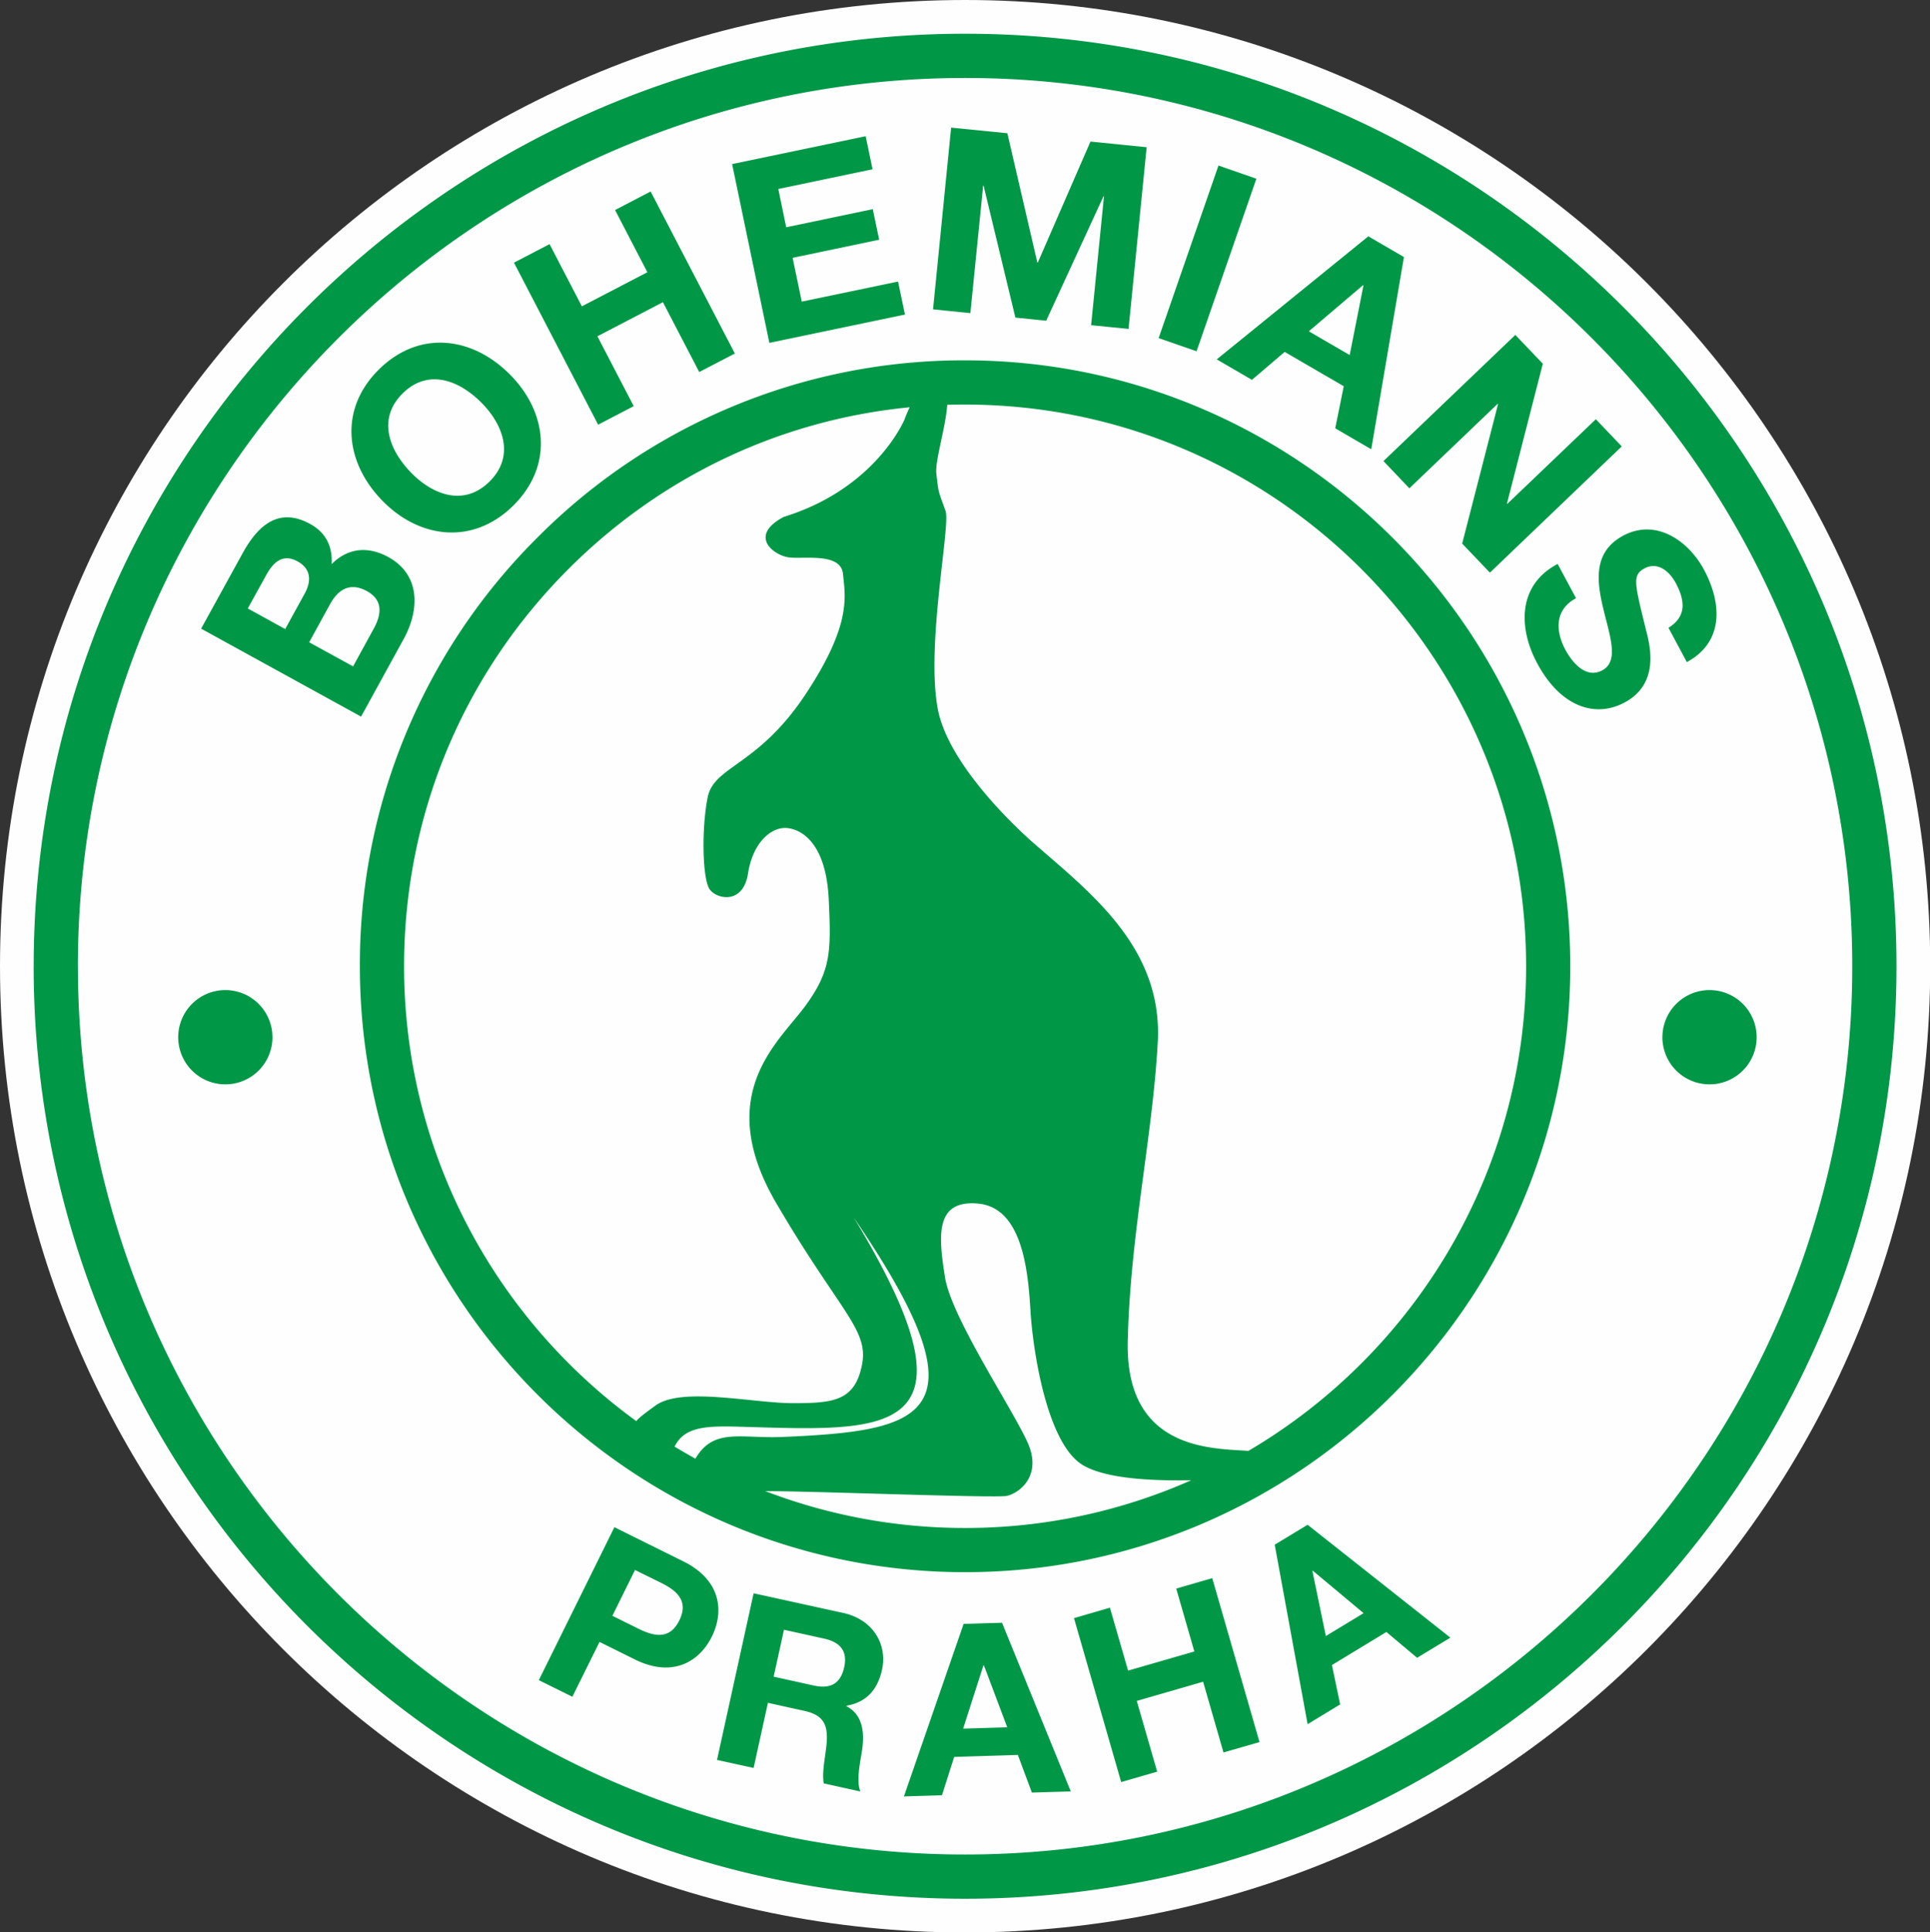 <svg xmlns="http://www.w3.org/2000/svg" fill="none" viewBox="0 0 299.72 300"><rect x="0" y="0" width="299.72" height="300" fill="#333333" stroke="none"/><g clip-path="url(#a)" transform="translate(-.14) scale(4.688)"><path fill="#fefefe" d="M.03 32C.03 49.645 14.37 64 32 64c17.629 0 31.97-14.355 31.97-32S49.629 0 32 0C14.37 0 .03 14.355.03 32Z"/><path fill="#009847" fill-rule="evenodd" d="M28.313 40.324c4.469 7.376 1.07 7.062-3.733 6.928-1.107-.031-1.867-.026-2.204.657.226.139.46.27.69.4.604-1.033 1.497-.661 2.88-.719 4.746-.204 6.855-.688 2.367-7.266zm13.073 7.726-.068-.004c-1.257-.08-4.007-.08-3.93-3.62.08-3.541.823-6.773.994-9.916.17-3.143-2.252-4.958-4.138-6.61 0 0-2.751-2.36-3.146-4.406-.406-2.117.426-6.092.255-6.571-.274-.758-.226-.597-.305-1.228-.053-.424.307-1.52.36-2.289.195-.005.395-.007.592-.007 10.247 0 18.584 8.343 18.584 18.601 0 6.832-3.7 12.816-9.198 16.05zm-16.003 1.333c1.679.003 7.603.235 7.995.159.395-.08 1.177-.645.707-1.734-.469-1.083-2.54-4.166-2.751-5.506-.21-1.34-.354-2.578 1.101-2.441 1.456.139 1.65 2.206 1.73 3.54.08 1.339.55 4.407 1.73 5.117.793.477 2.407.525 3.593.506A18.454 18.454 0 0 1 32 50.604c-2.33 0-4.56-.432-6.617-1.22zm4.611-35.493s-.938 2.285-4.005 3.23c-1.179.63-.33 1.265.156 1.337.486.072 1.74-.175 1.81.552.067.724.314 1.652-1.259 4.013-1.573 2.359-3.014 2.345-3.223 3.383-.21 1.04-.178 2.754.08 3.068.254.317 1.101.473 1.257-.549.157-1.023.785-1.575 1.335-1.496.551.08 1.258.63 1.338 2.362.08 1.73.08 2.359-.787 3.54-.866 1.18-3.067 2.911-.943 6.531 2.122 3.62 3.067 4.171 2.829 5.35-.236 1.183-.943 1.26-2.278 1.26-1.337 0-3.697-.552-4.56.079-.29.21-.506.366-.638.513-4.657-3.383-7.69-8.875-7.69-15.063 0-4.97 1.932-9.64 5.444-13.154 3.074-3.076 7.035-4.944 11.305-5.358-.108.223-.171.402-.171.402zm-12.169 3.92A19.94 19.94 0 0 0 11.951 32c0 11.066 8.994 20.068 20.05 20.068 11.054 0 20.046-9.002 20.046-20.068 0-11.064-8.992-20.066-20.047-20.066a19.903 19.903 0 0 0-14.175 5.876zm-8.77 16.542a1.56 1.56 0 0 1-1.561 1.56 1.561 1.561 0 1 1 1.561-1.56zm49.166 0a1.56 1.56 0 0 1-1.561 1.56 1.561 1.561 0 1 1 1.561-1.56zM43.505 52.03l.014-.01 1.682 1.405-1.251.758zm-.159 5.073 1.078-.655-.272-1.304 1.804-1.095 1.018.855 1.101-.668-4.729-3.738-1.09.66zM37.17 59.02l1.193-.345-.676-2.343 2.197-.635.675 2.342 1.194-.343-1.566-5.43-1.193.346.6 2.083-2.195.633-.602-2.084-1.19.346zm-4.563-3.865h.017l.772 2.05-1.462.045zm-2.634 4.34 1.26-.039.405-1.27 2.11-.065.464 1.246 1.289-.038-2.278-5.586-1.272.038zM26 53.975l1.327.293c.542.12.785.415.667.95-.123.556-.467.723-1.008.604l-1.328-.293zm-2.218 4.311 1.212.266.474-2.157 1.212.268c.611.134.777.439.736 1.036-.036.455-.168.985-.098 1.364l1.212.268c-.147-.357.002-1.004.055-1.359.085-.563.041-1.18-.52-1.467l.006-.014c.664-.113 1.034-.542 1.176-1.192.183-.834-.291-1.661-1.28-1.88l-2.973-.652zm-2.716-6.29.866.426c.517.257.921.6.601 1.244-.317.645-.834.53-1.351.276l-.866-.429zm-3.187 3.648 1.111.55.9-1.816 1.169.58c1.26.624 2.146.065 2.552-.757.407-.825.315-1.868-.948-2.493l-2.28-1.13Zm33.75-36.967c-1.32.69-1.311 2.11-.678 3.29.777 1.447 1.92 1.821 2.898 1.298 1.208-.65.813-1.977.703-2.418-.373-1.52-.458-1.8-.049-2.021.448-.24.837.107 1.037.481.3.559.38 1.103-.24 1.484l.608 1.137c1.23-.662 1.167-1.945.57-3.057-.517-.964-1.59-1.714-2.68-1.13-.998.538-.875 1.502-.66 2.405.21.897.543 1.746-.032 2.055-.544.292-1-.27-1.22-.68-.336-.629-.356-1.329.352-1.71zm-5.77-3.407.858.902 2.925-2.798.012.012-1.188 4.617.919.962 4.368-4.181-.859-.9-2.932 2.803-.012-.012 1.188-4.63-.911-.953zm-.679-5.823.015.01-.455 2.301-1.354-.786Zm-4.844 2.455 1.166.678 1.085-.925 1.956 1.136-.282 1.393 1.193.695 1.083-6.367-1.179-.686zm-1.925-.705 1.256.436 1.982-5.715-1.256-.436zm-7.473-.952 1.236.125.424-4.224.014.002 1.054 4.37 1.02.104 1.897-4.119.017.002-.426 4.265 1.24.123.6-6.018-1.861-.187-1.744 4.006-.017-.002-.993-4.28-1.862-.186Zm-5.422 1.11 4.491-.937-.229-1.093-3.189.664-.303-1.45 2.867-.6-.212-1.012-2.867.6-.262-1.268 3.122-.653-.228-1.095-4.424.923Zm-5.672 2.71 1.179-.614-1.203-2.314 2.17-1.129 1.203 2.313 1.18-.613-2.79-5.366-1.178.614 1.07 2.06-2.17 1.129-1.07-2.06-1.179.614zm-6.191 1.594c-.741-.758-1.13-1.798-.28-2.635.852-.834 1.884-.424 2.625.333.705.72 1.094 1.76.243 2.596-.854.837-1.883.425-2.588-.294zm-.95.93c1.22 1.246 2.985 1.474 4.32.165 1.337-1.311 1.145-3.08-.077-4.327-1.256-1.283-3.019-1.51-4.354-.201-1.337 1.31-1.145 3.08.11 4.363zm-4.465 3.562.602-1.09c.226-.418.543-.746 1.048-.468.445.244.462.65.238 1.06l-.649 1.18zm3.753 3.582 1.41-2.568c.526-.959.57-2.124-.508-2.716-.66-.364-1.335-.312-1.877.233.032-.583-.19-1.043-.71-1.328-.985-.542-1.688-.039-2.24.97L6.692 20.82zm-1.72-2.462.697-1.27c.275-.497.676-.722 1.217-.423.549.302.477.784.224 1.244l-.683 1.247zM2.61 32C2.61 15.78 15.794 2.582 32 2.582 48.204 2.582 61.388 15.78 61.388 32c0 16.223-13.184 29.418-29.389 29.418S2.611 48.223 2.611 32Zm-1.465 0c0 17.029 13.84 30.883 30.854 30.883 17.013 0 30.854-13.855 30.854-30.883 0-17.029-13.84-30.883-30.854-30.883C14.987 1.117 1.146 14.972 1.146 32Z" clip-rule="evenodd"/></g><defs><clipPath id="a"><path fill="#fff" d="M0 0h64v64H0z"/></clipPath></defs></svg>